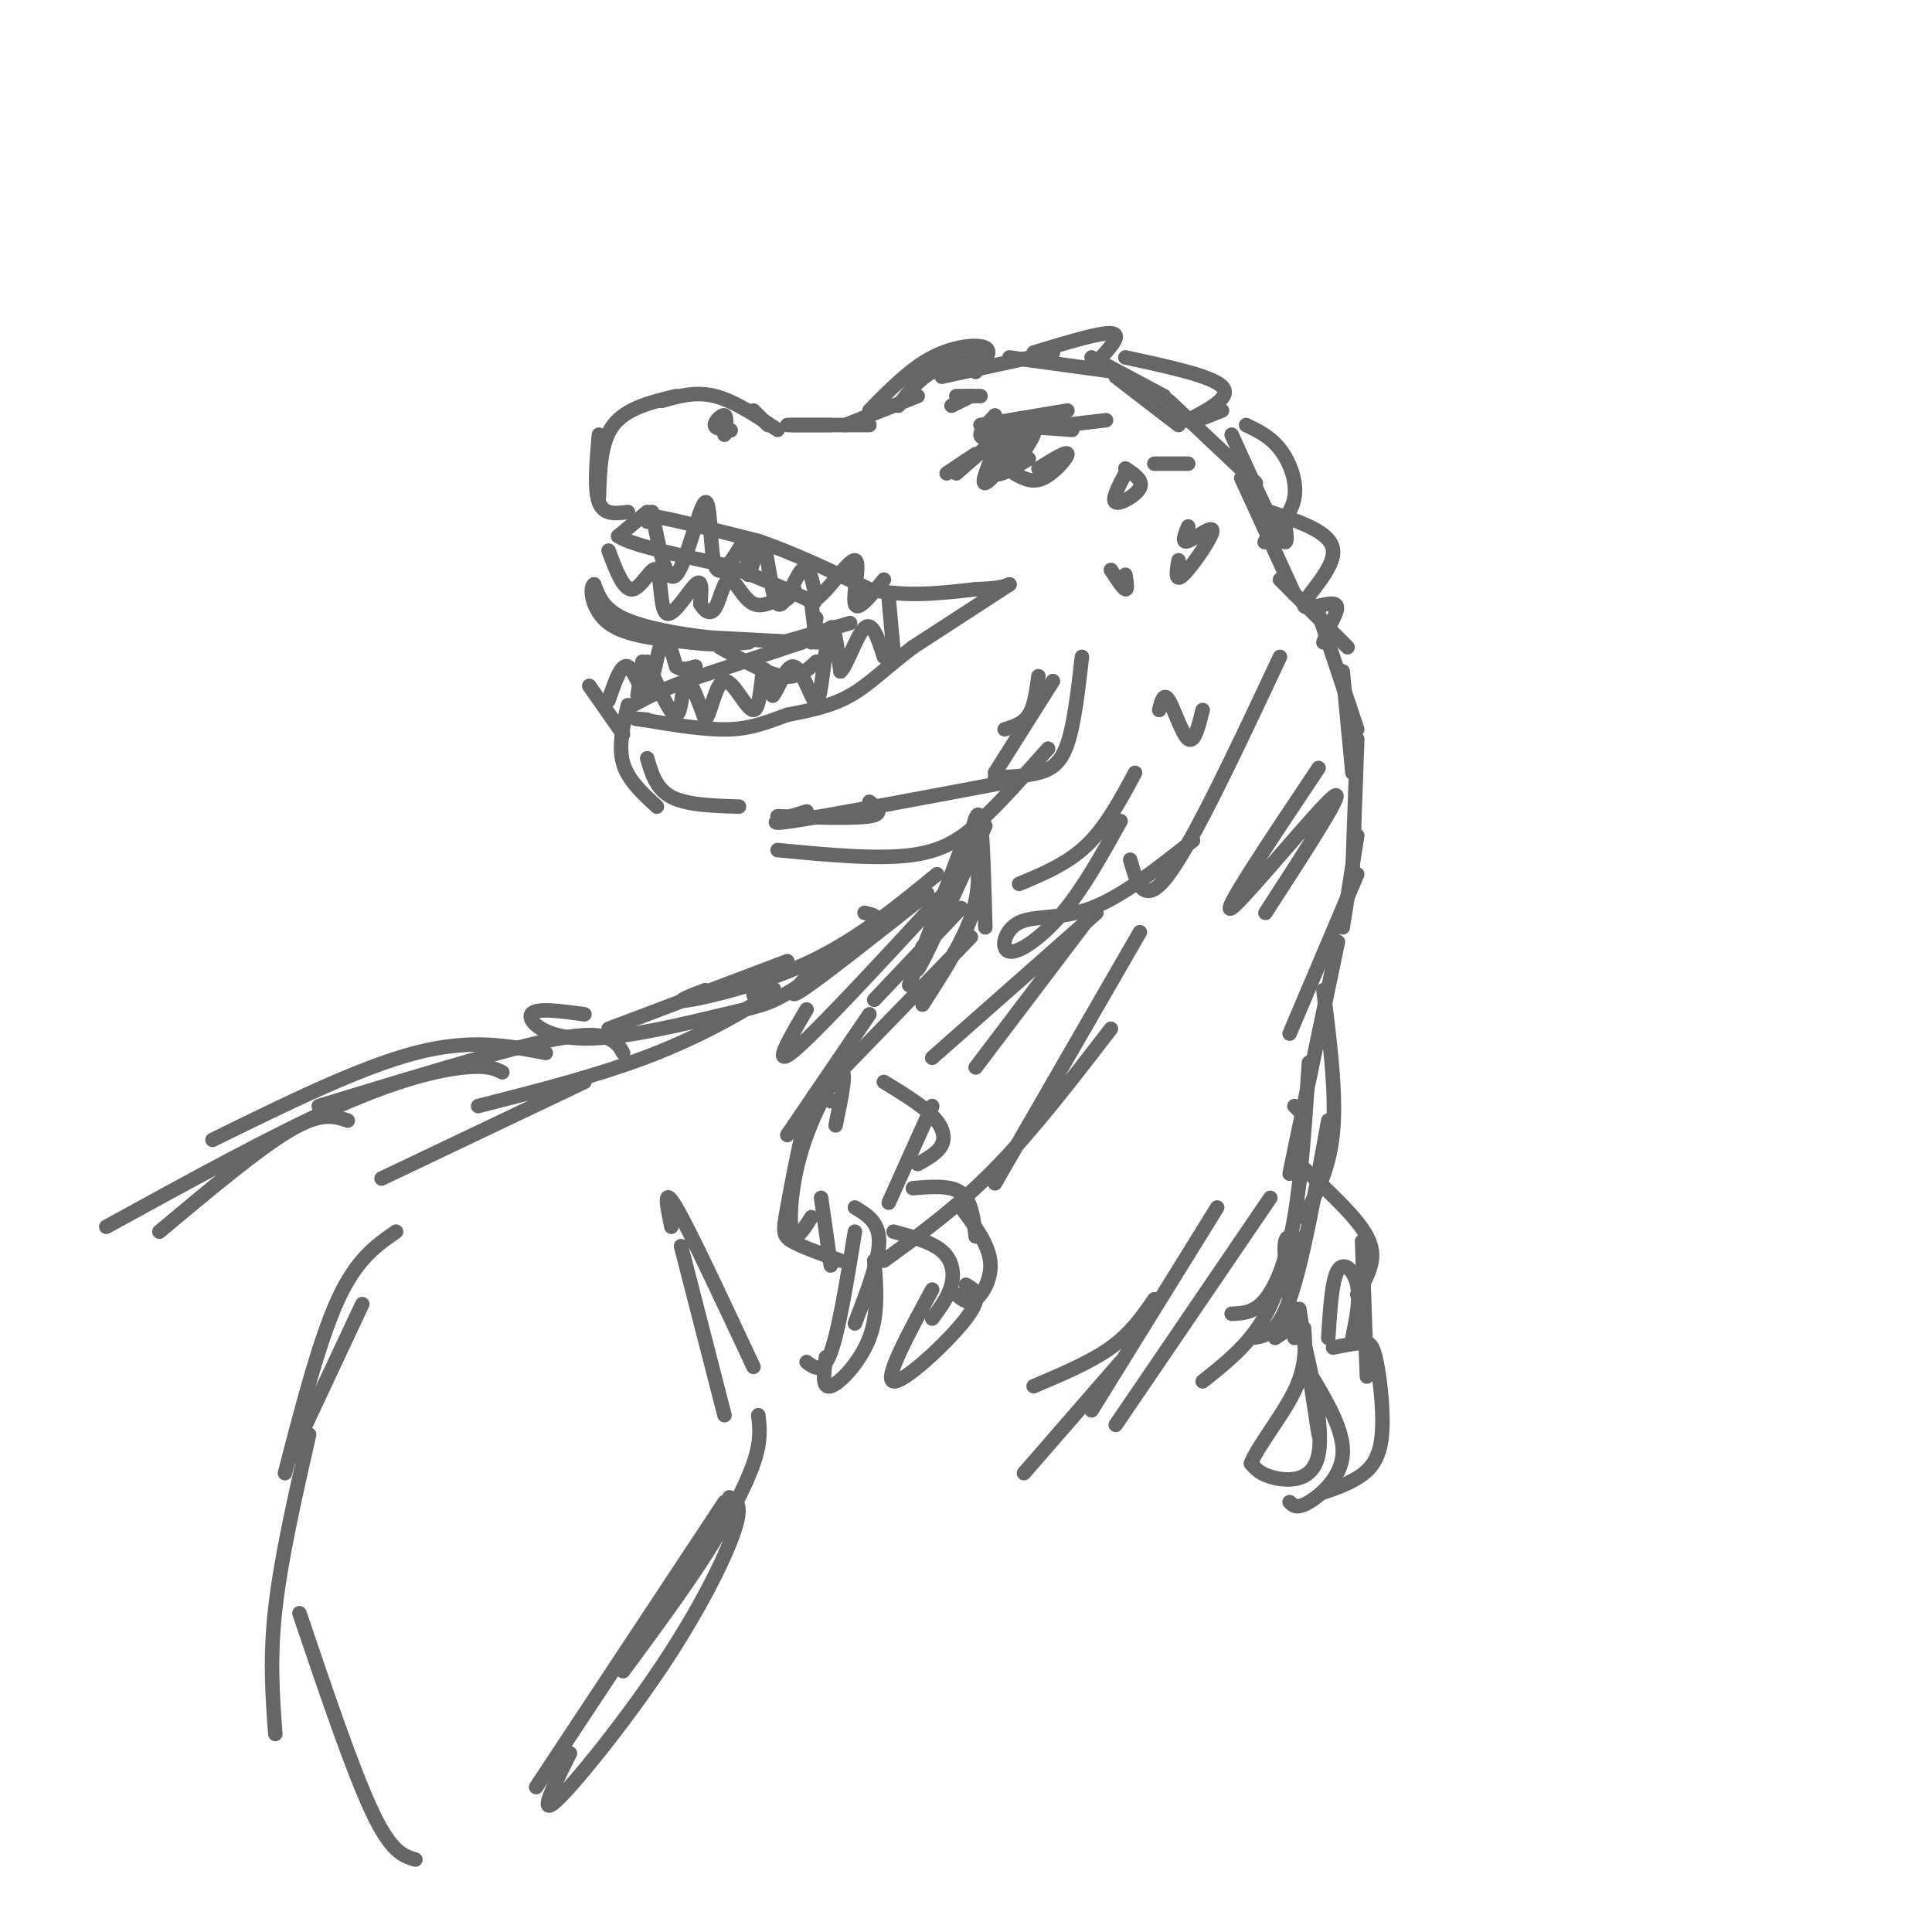 <svg viewBox='0 0 400 400' version='1.1' xmlns='http://www.w3.org/2000/svg' xmlns:xlink='http://www.w3.org/1999/xlink'><g fill='none' stroke='rgb(102,102,102)' stroke-width='3' stroke-linecap='round' stroke-linejoin='round'><path d='M134,108c0.000,0.000 2.000,-1.000 2,-1'/><path d='M136,107c3.833,0.667 12.417,2.833 21,5'/><path d='M157,112c7.333,2.500 15.167,6.250 23,10'/><path d='M180,122c7.500,1.667 14.750,0.833 22,0'/><path d='M202,122c4.833,-0.167 5.917,-0.583 7,-1'/><path d='M209,121c0.000,0.000 -20.000,13.000 -20,13'/><path d='M189,134c-5.422,4.067 -8.978,7.733 -13,10c-4.022,2.267 -8.511,3.133 -13,4'/><path d='M163,148c-3.889,1.378 -7.111,2.822 -12,3c-4.889,0.178 -11.444,-0.911 -18,-2'/><path d='M133,149c-2.833,-0.333 -0.917,-0.167 1,0'/><path d='M184,124c0.000,0.000 1.000,11.000 1,11'/><path d='M134,106c0.000,0.000 -6.000,5.000 -6,5'/><path d='M128,111c2.667,1.833 12.333,3.917 22,6'/><path d='M150,117c6.500,2.167 11.750,4.583 17,7'/><path d='M167,124c2.833,1.167 1.417,0.583 0,0'/><path d='M168,125c0.000,0.000 1.000,8.000 1,8'/><path d='M169,128c0.000,0.000 -1.000,5.000 -1,5'/><path d='M166,133c0.000,0.000 -24.000,8.000 -24,8'/><path d='M142,141c-5.833,2.167 -8.417,3.583 -11,5'/><path d='M132,144c0.000,0.000 1.000,-7.000 1,-7'/><path d='M166,133c0.000,0.000 -19.000,-1.000 -19,-1'/><path d='M147,132c-6.689,-0.733 -13.911,-2.067 -18,-4c-4.089,-1.933 -5.044,-4.467 -6,-7'/><path d='M123,121c-1.022,0.511 -0.578,5.289 3,8c3.578,2.711 10.289,3.356 17,4'/><path d='M143,133c4.833,0.667 8.417,0.333 12,0'/><path d='M149,134c4.833,2.750 9.667,5.500 13,6c3.333,0.500 5.167,-1.250 7,-3'/><path d='M176,129c0.000,0.000 -14.000,4.000 -14,4'/><path d='M134,137c2.400,5.600 4.800,11.200 6,11c1.200,-0.200 1.200,-6.200 2,-7c0.800,-0.800 2.400,3.600 4,8'/><path d='M146,149c1.187,-1.081 2.153,-7.785 4,-8c1.847,-0.215 4.574,6.057 6,6c1.426,-0.057 1.550,-6.445 2,-8c0.450,-1.555 1.225,1.722 2,5'/><path d='M160,144c0.998,-0.923 2.494,-5.731 4,-6c1.506,-0.269 3.022,4.000 4,6c0.978,2.000 1.417,1.731 2,-2c0.583,-3.731 1.309,-10.923 2,-12c0.691,-1.077 1.345,3.962 2,9'/><path d='M174,139c1.244,-0.867 3.356,-7.533 5,-9c1.644,-1.467 2.822,2.267 4,6'/><path d='M135,106c1.458,7.607 2.917,15.214 5,13c2.083,-2.214 4.792,-14.250 6,-15c1.208,-0.750 0.917,9.786 2,13c1.083,3.214 3.542,-0.893 6,-5'/><path d='M154,112c1.003,1.406 0.509,7.421 1,7c0.491,-0.421 1.967,-7.278 3,-6c1.033,1.278 1.624,10.690 3,12c1.376,1.310 3.536,-5.483 5,-7c1.464,-1.517 2.232,2.241 3,6'/><path d='M169,124c2.345,-1.476 6.708,-8.167 8,-8c1.292,0.167 -0.488,7.190 0,9c0.488,1.810 3.244,-1.595 6,-5'/><path d='M126,114c1.561,4.161 3.123,8.322 5,8c1.877,-0.322 4.070,-5.128 5,-4c0.930,1.128 0.596,8.188 2,9c1.404,0.812 4.544,-4.625 6,-6c1.456,-1.375 1.228,1.313 1,4'/><path d='M145,125c0.707,1.298 1.973,2.544 3,1c1.027,-1.544 1.815,-5.877 3,-6c1.185,-0.123 2.767,3.965 5,5c2.233,1.035 5.116,-0.982 8,-3'/><path d='M164,122c1.167,-0.167 0.083,0.917 -1,2'/><path d='M126,145c1.310,-3.851 2.619,-7.702 4,-7c1.381,0.702 2.833,5.958 4,5c1.167,-0.958 2.048,-8.131 3,-10c0.952,-1.869 1.976,1.565 3,5'/><path d='M140,138c1.167,0.833 2.583,0.417 4,0'/><path d='M130,106c-2.500,0.333 -5.000,0.667 -6,-2c-1.000,-2.667 -0.500,-8.333 0,-14'/><path d='M124,103c0.167,-5.750 0.333,-11.500 3,-15c2.667,-3.500 7.833,-4.750 13,-6'/><path d='M137,83c3.500,-1.000 7.000,-2.000 11,-1c4.000,1.000 8.500,4.000 13,7'/><path d='M156,85c0.000,0.000 3.000,3.000 3,3'/><path d='M164,88c0.000,0.000 8.000,0.000 8,0'/><path d='M163,88c0.000,0.000 17.000,0.000 17,0'/><path d='M175,88c0.000,0.000 15.000,-6.000 15,-6'/><path d='M186,84c2.000,-2.667 4.000,-5.333 7,-7c3.000,-1.667 7.000,-2.333 11,-3'/><path d='M195,78c0.000,0.000 23.000,-5.000 23,-5'/><path d='M209,74c0.000,0.000 22.000,3.000 22,3'/><path d='M226,74c0.000,0.000 15.000,8.000 15,8'/><path d='M231,78c0.000,0.000 13.000,10.000 13,10'/><path d='M242,83c0.000,0.000 18.000,17.000 18,17'/><path d='M255,90c4.083,9.000 8.167,18.000 10,21c1.833,3.000 1.417,0.000 1,-3'/><path d='M257,99c0.000,0.000 11.000,24.000 11,24'/><path d='M265,120c0.000,0.000 14.000,14.000 14,14'/><path d='M273,127c0.000,0.000 8.000,24.000 8,24'/><path d='M278,139c0.000,0.000 2.000,21.000 2,21'/><path d='M281,153c0.000,0.000 -1.000,28.000 -1,28'/><path d='M281,173c0.000,0.000 -3.000,19.000 -3,19'/><path d='M122,142c0.000,0.000 7.000,10.000 7,10'/><path d='M130,146c-1.000,4.250 -2.000,8.500 -1,12c1.000,3.500 4.000,6.250 7,9'/><path d='M134,157c0.917,3.167 1.833,6.333 5,8c3.167,1.667 8.583,1.833 14,2'/><path d='M215,140c-0.417,3.083 -0.833,6.167 -2,8c-1.167,1.833 -3.083,2.417 -5,3'/><path d='M218,141c0.000,0.000 -12.000,19.000 -12,19'/><path d='M224,136c-0.800,6.956 -1.600,13.911 -3,18c-1.400,4.089 -3.400,5.311 -6,6c-2.600,0.689 -5.800,0.844 -9,1'/><path d='M217,155c-4.444,5.000 -8.889,10.000 -13,14c-4.111,4.000 -7.889,7.000 -15,8c-7.111,1.000 -17.556,0.000 -28,-1'/><path d='M161,169c7.917,0.250 15.833,0.500 19,0c3.167,-0.500 1.583,-1.750 0,-3'/><path d='M167,168c-4.917,1.500 -9.833,3.000 -3,2c6.833,-1.000 25.417,-4.500 44,-8'/><path d='M201,173c0.750,-3.083 1.500,-6.167 2,-3c0.500,3.167 0.750,12.583 1,22'/><path d='M204,171c-5.417,11.917 -10.833,23.833 -13,28c-2.167,4.167 -1.083,0.583 0,-3'/><path d='M200,173c-4.667,12.333 -9.333,24.667 -11,29c-1.667,4.333 -0.333,0.667 1,-3'/><path d='M199,177c1.156,-0.511 2.311,-1.022 3,1c0.689,2.022 0.911,6.578 -1,12c-1.911,5.422 -5.956,11.711 -10,18'/><path d='M199,188c0.000,0.000 -18.000,19.000 -18,19'/><path d='M201,179c-15.167,16.500 -30.333,33.000 -36,38c-5.667,5.000 -1.833,-1.500 2,-8'/><path d='M192,185c-11.083,8.750 -22.167,17.500 -26,20c-3.833,2.500 -0.417,-1.250 3,-5'/><path d='M194,181c-8.133,6.667 -16.267,13.333 -26,18c-9.733,4.667 -21.067,7.333 -25,8c-3.933,0.667 -0.467,-0.667 3,-2'/><path d='M179,189c2.017,0.432 4.034,0.864 1,4c-3.034,3.136 -11.120,8.976 -16,12c-4.880,3.024 -6.556,3.233 -14,5c-7.444,1.767 -20.658,5.091 -29,5c-8.342,-0.091 -11.812,-3.597 -11,-5c0.812,-1.403 5.906,-0.701 11,0'/><path d='M163,199c0.000,0.000 -37.000,14.000 -37,14'/><path d='M208,90c-2.250,0.167 -4.500,0.333 -3,0c1.500,-0.333 6.750,-1.167 12,-2'/><path d='M208,88c0.000,0.000 14.000,1.000 14,1'/><path d='M212,89c0.000,0.000 17.000,-2.000 17,-2'/><path d='M206,91c-1.500,-0.083 -3.000,-0.167 -3,-1c0.000,-0.833 1.500,-2.417 3,-4'/><path d='M203,88c0.000,0.000 18.000,-3.000 18,-3'/><path d='M202,94c0.000,0.000 -6.000,4.000 -6,4'/><path d='M206,91c0.000,0.000 -8.000,7.000 -8,7'/><path d='M206,93c-1.486,3.641 -2.973,7.282 -2,7c0.973,-0.282 4.405,-4.488 5,-6c0.595,-1.512 -1.648,-0.330 -3,1c-1.352,1.330 -1.815,2.809 -1,3c0.815,0.191 2.907,-0.904 5,-2'/><path d='M210,96c1.800,-1.822 3.800,-5.378 4,-6c0.200,-0.622 -1.400,1.689 -3,4'/><path d='M211,94c-0.053,-0.203 1.315,-2.712 0,-3c-1.315,-0.288 -5.311,1.644 -5,2c0.311,0.356 4.930,-0.866 6,-2c1.070,-1.134 -1.409,-2.181 -3,-1c-1.591,1.181 -2.296,4.591 -3,8'/><path d='M206,98c0.667,0.833 3.833,-1.083 7,-3'/><path d='M210,98c1.844,1.044 3.689,2.089 6,1c2.311,-1.089 5.089,-4.311 5,-5c-0.089,-0.689 -3.044,1.156 -6,3'/><path d='M150,90c0.289,-1.889 0.578,-3.778 0,-4c-0.578,-0.222 -2.022,1.222 -2,2c0.022,0.778 1.511,0.889 3,1'/><path d='M151,89c0.500,0.167 0.250,0.083 0,0'/><path d='M197,84c0.000,0.000 4.000,-2.000 4,-2'/><path d='M203,82c0.000,0.000 -5.000,0.000 -5,0'/><path d='M233,98c-1.467,2.778 -2.933,5.556 -2,6c0.933,0.444 4.267,-1.444 5,-3c0.733,-1.556 -1.133,-2.778 -3,-4'/><path d='M230,118c1.250,1.917 2.500,3.833 3,4c0.500,0.167 0.250,-1.417 0,-3'/><path d='M244,116c-0.405,2.363 -0.810,4.726 1,3c1.810,-1.726 5.833,-7.542 6,-9c0.167,-1.458 -3.524,1.440 -5,2c-1.476,0.560 -0.738,-1.220 0,-3'/><path d='M246,96c0.000,0.000 -7.000,0.000 -7,0'/><path d='M180,85c4.222,-4.311 8.444,-8.622 13,-11c4.556,-2.378 9.444,-2.822 11,-2c1.556,0.822 -0.222,2.911 -2,5'/><path d='M214,73c6.833,-2.083 13.667,-4.167 16,-4c2.333,0.167 0.167,2.583 -2,5'/><path d='M233,74c8.917,1.917 17.833,3.833 20,6c2.167,2.167 -2.417,4.583 -7,7'/><path d='M246,87c0.000,0.833 3.500,-0.583 7,-2'/><path d='M258,88c2.489,1.200 4.978,2.400 7,5c2.022,2.600 3.578,6.600 3,10c-0.578,3.400 -3.289,6.200 -6,9'/><path d='M262,112c-0.667,1.000 0.667,-1.000 2,-3'/><path d='M263,106c6.357,2.107 12.714,4.214 13,8c0.286,3.786 -5.500,9.250 -6,11c-0.500,1.750 4.286,-0.214 6,0c1.714,0.214 0.357,2.607 -1,5'/><path d='M275,130c-0.333,1.333 -0.667,2.167 -1,3'/><path d='M240,147c0.467,-1.867 0.933,-3.733 2,-2c1.067,1.733 2.733,7.067 4,8c1.267,0.933 2.133,-2.533 3,-6'/><path d='M265,136c-8.917,19.000 -17.833,38.000 -23,45c-5.167,7.000 -6.583,2.000 -8,-3'/><path d='M211,183c5.000,-2.083 10.000,-4.167 14,-8c4.000,-3.833 7.000,-9.417 10,-15'/><path d='M232,170c-3.852,6.944 -7.703,13.888 -12,19c-4.297,5.112 -9.038,8.391 -11,8c-1.962,-0.391 -1.144,-4.451 2,-6c3.144,-1.549 8.612,-0.585 15,-3c6.388,-2.415 13.694,-8.207 21,-14'/><path d='M273,159c-10.244,15.333 -20.489,30.667 -18,29c2.489,-1.667 17.711,-20.333 21,-23c3.289,-2.667 -5.356,10.667 -14,24'/><path d='M281,181c0.000,0.000 -14.000,33.000 -14,33'/><path d='M277,195c0.000,0.000 -10.000,48.000 -10,48'/><path d='M269,230c0.000,0.000 -1.000,-1.000 -1,-1'/><path d='M274,205c1.333,10.583 2.667,21.167 2,29c-0.667,7.833 -3.333,12.917 -6,18'/><path d='M275,232c-2.667,14.750 -5.333,29.500 -8,37c-2.667,7.500 -5.333,7.750 -8,8'/><path d='M268,256c-1.917,6.500 -3.833,13.000 -7,18c-3.167,5.000 -7.583,8.500 -12,12'/><path d='M227,188c0.000,0.000 -25.000,33.000 -25,33'/><path d='M227,189c0.000,0.000 -34.000,30.000 -34,30'/><path d='M201,194c0.000,0.000 -32.000,33.000 -32,33'/><path d='M180,210c0.000,0.000 -17.000,25.000 -17,25'/><path d='M183,224c3.889,2.378 7.778,4.756 10,7c2.222,2.244 2.778,4.356 2,6c-0.778,1.644 -2.889,2.822 -5,4'/><path d='M193,229c0.000,0.000 -9.000,20.000 -9,20'/><path d='M189,246c3.917,-0.333 7.833,-0.667 10,1c2.167,1.667 2.583,5.333 3,9'/><path d='M199,250c2.778,3.733 5.556,7.467 6,11c0.444,3.533 -1.444,6.867 -3,8c-1.556,1.133 -2.778,0.067 -4,-1'/><path d='M185,255c3.911,1.067 7.822,2.133 10,4c2.178,1.867 2.622,4.533 2,7c-0.622,2.467 -2.311,4.733 -4,7'/><path d='M193,267c-5.044,9.311 -10.089,18.622 -8,19c2.089,0.378 11.311,-8.178 15,-13c3.689,-4.822 1.844,-5.911 0,-7'/><path d='M177,250c2.500,1.500 5.000,3.000 5,7c0.000,4.000 -2.500,10.500 -5,17'/><path d='M181,261c0.444,5.511 0.889,11.022 -1,16c-1.889,4.978 -6.111,9.422 -8,10c-1.889,0.578 -1.444,-2.711 -1,-6'/><path d='M167,282c1.667,1.250 3.333,2.500 5,-2c1.667,-4.500 3.333,-14.750 5,-25'/><path d='M172,262c0.000,0.000 -2.000,-14.000 -2,-14'/><path d='M173,233c1.244,-5.935 2.488,-11.869 1,-11c-1.488,0.869 -5.708,8.542 -8,16c-2.292,7.458 -2.655,14.702 -2,17c0.655,2.298 2.327,-0.351 4,-3'/><path d='M172,228c-0.619,-0.885 -1.238,-1.770 -2,-2c-0.762,-0.230 -1.668,0.196 -3,5c-1.332,4.804 -3.089,13.986 -4,19c-0.911,5.014 -0.974,5.861 1,7c1.974,1.139 5.987,2.569 10,4'/><path d='M269,241c4.667,4.333 9.333,8.667 12,12c2.667,3.333 3.333,5.667 3,8c-0.333,2.333 -1.667,4.667 -3,7'/><path d='M282,257c0.000,0.000 1.000,28.000 1,28'/><path d='M269,258c-1.417,-1.583 -2.833,-3.167 -3,0c-0.167,3.167 0.917,11.083 2,19'/><path d='M276,279c2.255,-0.450 4.510,-0.900 6,-1c1.490,-0.100 2.214,0.148 3,4c0.786,3.852 1.635,11.306 1,16c-0.635,4.694 -2.753,6.627 -5,8c-2.247,1.373 -4.624,2.187 -7,3'/><path d='M271,284c3.644,6.067 7.289,12.133 7,17c-0.289,4.867 -4.511,8.533 -7,10c-2.489,1.467 -3.244,0.733 -4,0'/><path d='M264,277c1.619,-1.069 3.238,-2.137 4,-3c0.762,-0.863 0.668,-1.520 2,4c1.332,5.520 4.089,17.217 3,23c-1.089,5.783 -6.026,5.652 -9,5c-2.974,-0.652 -3.987,-1.826 -5,-3'/><path d='M259,303c1.133,-3.222 6.467,-9.778 9,-15c2.533,-5.222 2.267,-9.111 2,-13'/><path d='M269,271c0.000,0.000 4.000,26.000 4,26'/><path d='M275,277c0.378,-6.000 0.756,-12.000 2,-14c1.244,-2.000 3.356,0.000 4,3c0.644,3.000 -0.178,7.000 -1,11'/><path d='M271,220c-0.756,11.689 -1.511,23.378 -3,32c-1.489,8.622 -3.711,14.178 -6,17c-2.289,2.822 -4.644,2.911 -7,3'/><path d='M263,248c0.000,0.000 -32.000,47.000 -32,47'/><path d='M236,193c0.000,0.000 -30.000,52.000 -30,52'/><path d='M230,213c-8.083,10.500 -16.167,21.000 -24,29c-7.833,8.000 -15.417,13.500 -23,19'/><path d='M156,206c3.000,-1.089 6.000,-2.178 3,0c-3.000,2.178 -12.000,7.622 -23,12c-11.000,4.378 -24.000,7.689 -37,11'/><path d='M129,218c-0.600,-1.089 -1.200,-2.178 -3,-3c-1.800,-0.822 -4.800,-1.378 -15,1c-10.200,2.378 -27.600,7.689 -45,13'/><path d='M113,218c-7.750,-1.500 -15.500,-3.000 -27,0c-11.500,3.000 -26.750,10.500 -42,18'/><path d='M104,222c-1.556,-0.756 -3.111,-1.511 -8,-1c-4.889,0.511 -13.111,2.289 -26,8c-12.889,5.711 -30.444,15.356 -48,25'/><path d='M72,232c-2.750,-0.917 -5.500,-1.833 -12,2c-6.500,3.833 -16.750,12.417 -27,21'/><path d='M121,224c0.000,0.000 -42.000,20.000 -42,20'/><path d='M252,250c0.000,0.000 -26.000,42.000 -26,42'/><path d='M239,269c-2.417,3.500 -4.833,7.000 -9,10c-4.167,3.000 -10.083,5.500 -16,8'/><path d='M232,282c0.000,0.000 -20.000,23.000 -20,23'/><path d='M139,254c-0.917,-4.417 -1.833,-8.833 1,-4c2.833,4.833 9.417,18.917 16,33'/><path d='M141,258c0.000,0.000 9.000,35.000 9,35'/><path d='M157,293c0.311,2.644 0.622,5.289 -1,10c-1.622,4.711 -5.178,11.489 -10,19c-4.822,7.511 -10.911,15.756 -17,24'/><path d='M151,310c1.446,0.685 2.893,1.369 1,7c-1.893,5.631 -7.125,16.208 -15,28c-7.875,11.792 -18.393,24.798 -22,28c-3.607,3.202 -0.304,-3.399 3,-10'/><path d='M150,311c0.000,0.000 -39.000,59.000 -39,59'/><path d='M82,255c-4.083,2.833 -8.167,5.667 -12,14c-3.833,8.333 -7.417,22.167 -11,36'/><path d='M75,270c0.000,0.000 -15.000,32.000 -15,32'/><path d='M64,297c-2.917,12.833 -5.833,25.667 -7,36c-1.167,10.333 -0.583,18.167 0,26'/><path d='M62,334c5.500,16.250 11.000,32.500 15,41c4.000,8.500 6.500,9.250 9,10'/></g>
</svg>